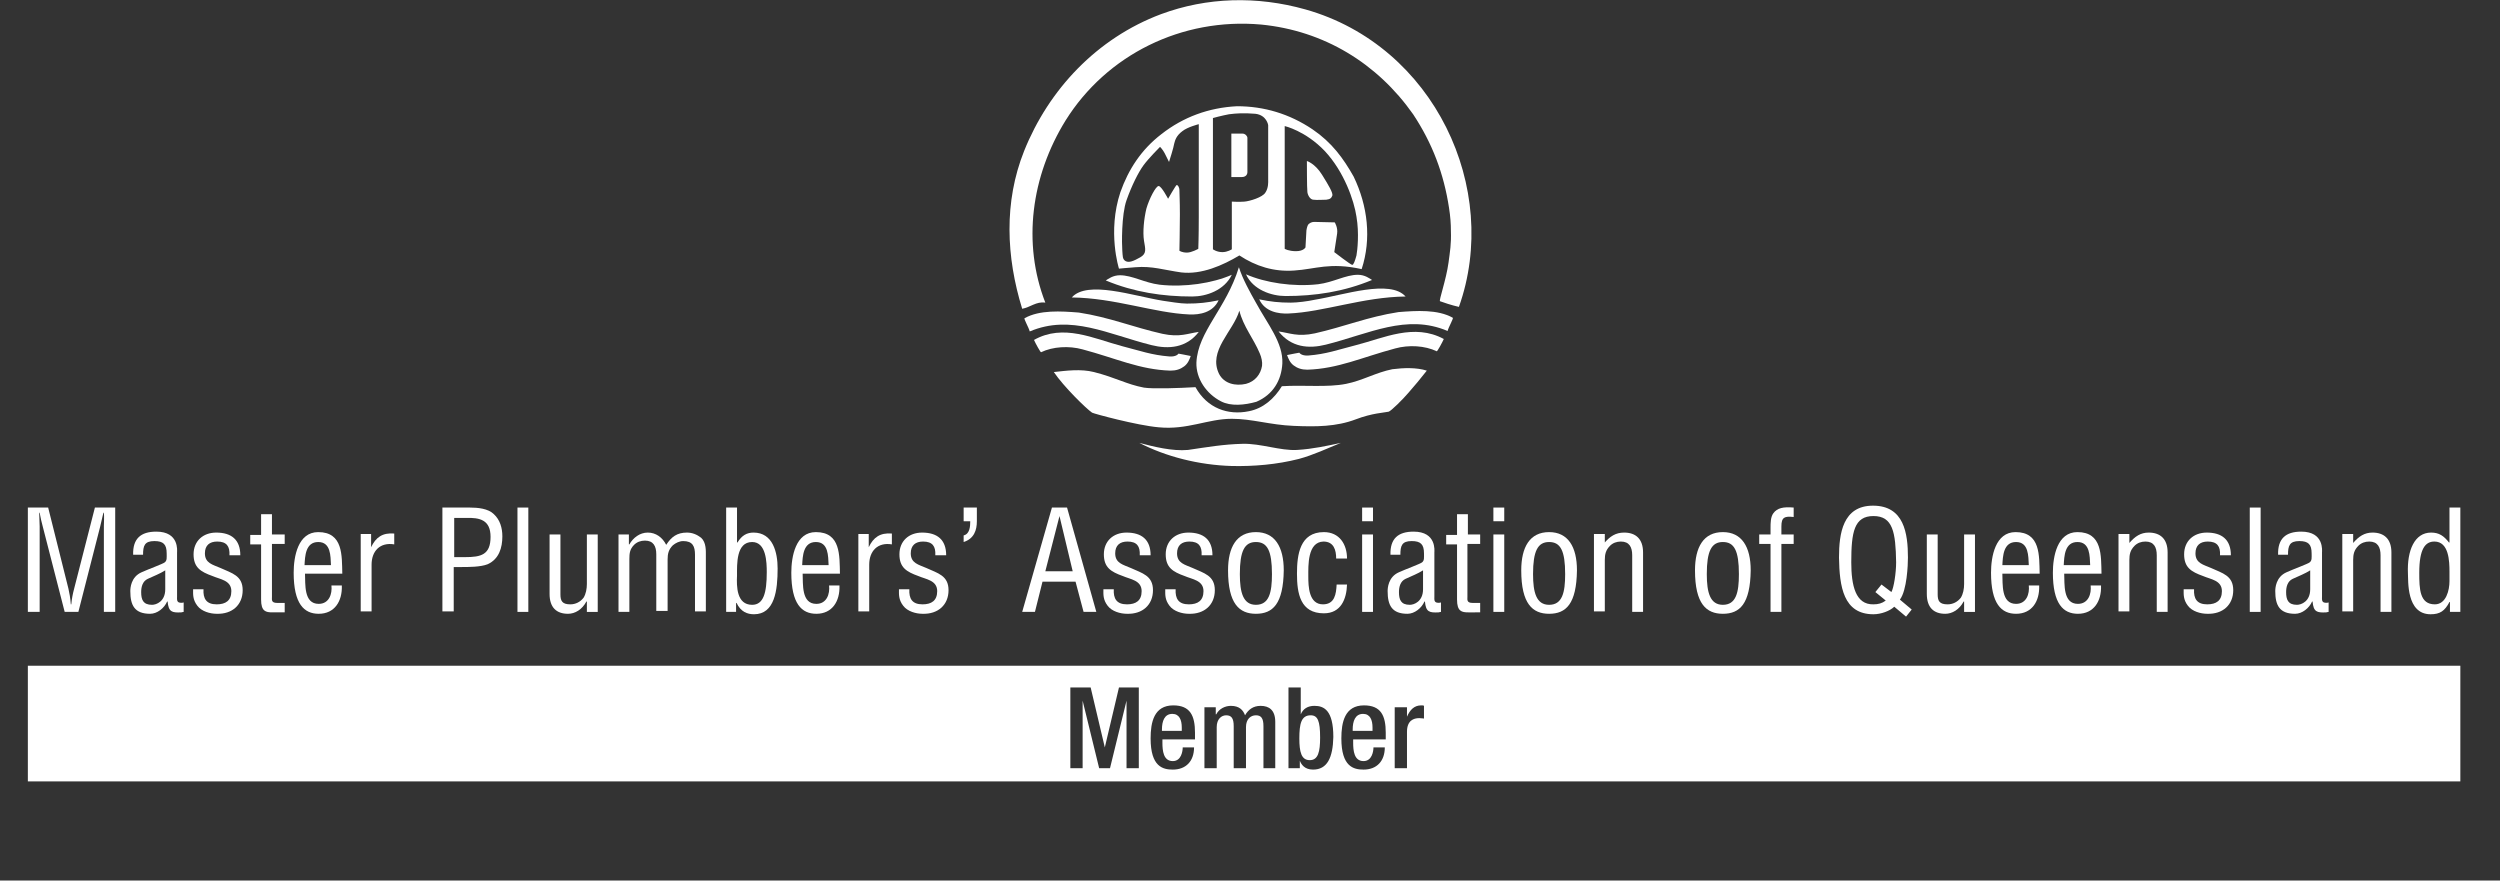 <?xml version="1.0" encoding="UTF-8"?>
<!-- Generator: Adobe Illustrator 27.7.0, SVG Export Plug-In . SVG Version: 6.00 Build 0)  -->
<svg xmlns="http://www.w3.org/2000/svg" xmlns:xlink="http://www.w3.org/1999/xlink" version="1.1" id="Layer_1" x="0px" y="0px" viewBox="0 0 529.5 186.5" style="enable-background:new 0 0 529.5 186.5;" xml:space="preserve">
<rect x="0" y="0" width="529.5" height="186.5" fill="#333333" stroke="none"/>
<style type="text/css">
	.st0{fill:#FFFFFF;}
</style>
<path class="st0" d="M298.3,83.2c-1.1,1.3-3.7,3.9-4.2,4c-0.9,0.2-3.5,0.3-6.9,1.6c-4.2,1.6-8.5,1.6-13.2,1.4  c-5-0.2-8.8-1.5-13.1-1.5c-5.1,0-9.4,2.4-15.5,1.8c-4.6-0.4-13.8-2.9-14.1-3.1c-1.3-0.9-6-5.5-8.1-8.6c2.7-0.3,5.7-0.7,8.5,0  c4.7,1.2,6.9,2.6,10.6,3.3c1.9,0.3,7.6,0.1,10.9-0.1c2.5,4.5,6.9,6,11.3,5.1c3.1-0.6,5.4-2.7,7-5.3c4.6-0.3,9.6,0.3,13.6-0.5  c3.5-0.7,6.3-2.4,9.8-3.1c2.4-0.3,5.1-0.4,7.3,0.3C300.8,80.3,299.6,81.7,298.3,83.2"></path>
<path class="st0" d="M237.6,73.3c3.9,1,6.3,1.9,10.1,2.2c1.5,0.1,1.9-0.6,1.9-0.6s1.7,0.3,2.6,0.5c-0.3,0.8-0.6,1.6-1.4,2.2  c-0.8,0.6-1.7,0.9-2.9,0.9c-6.5-0.2-11.5-2.6-18.6-4.5c-2.9-0.8-6.3-0.6-8.8,0.6c-0.1,0.1-1.2-1.9-1.5-2.6  C225.2,68.5,231.6,71.7,237.6,73.3"></path>
<path class="st0" d="M243.9,73.1c-9.2-2.3-17.1-6.6-25.8-2.9c-0.2-0.8-1.3-2.7-1.1-2.8c3.2-1.8,7.7-1.5,11.5-1.2  c6.5,1,11.5,3.1,17.7,4.5c3.7,0.8,5.4-0.1,7.7-0.4C251.3,73.7,247.5,74,243.9,73.1"></path>
<path class="st0" d="M251.4,64.3c2.5,0,4.3-0.2,6.7-0.7c-1.2,2.6-4,3.1-6.2,3c-7.4-0.3-15.8-3.5-24.9-3.6c3.3-3.7,13.1-0.3,19.3,0.7  C247.7,63.9,250,64.3,251.4,64.3"></path>
<path class="st0" d="M252.5,62.8c-6.2,0-12.3-0.9-18.3-3.4c0.5-0.3,1.5-1.1,3-1.1c2.6,0,5.2,1.6,8.4,2c5.3,0.6,11.2-0.3,15.3-2.1  C259.3,61.5,255.5,62.8,252.5,62.8"></path>
<path class="st0" d="M287.2,73.1c-3.9,1-6.3,1.9-10.1,2.2c-1.5,0.1-1.9-0.6-1.9-0.6s-1.7,0.3-2.6,0.5c0.3,0.8,0.6,1.6,1.4,2.2  c0.8,0.6,1.7,0.9,2.9,0.9c6.5-0.2,11.5-2.6,18.6-4.5c2.9-0.8,6.3-0.6,8.8,0.6c0.1,0.1,1.2-1.9,1.5-2.6  C299.5,68.4,293.1,71.6,287.2,73.1"></path>
<path class="st0" d="M280.8,73c9.2-2.3,17.1-6.6,25.8-2.9c0.2-0.8,1.3-2.7,1.1-2.8c-3.2-1.8-7.7-1.5-11.5-1.2  c-6.5,1-11.5,3.1-17.7,4.5c-3.7,0.8-5.4-0.1-7.7-0.4C273.5,73.6,277.2,73.9,280.8,73"></path>
<path class="st0" d="M273.4,64.1c-2.5,0-4.3-0.2-6.7-0.7c1.2,2.6,4,3.1,6.2,3c7.4-0.3,15.8-3.5,24.8-3.6c-3.3-3.7-13.1-0.3-19.3,0.7  C277.1,63.8,274.7,64.1,273.4,64.1"></path>
<path class="st0" d="M272.3,62.7c6.2,0,12.3-0.9,18.3-3.4c-0.5-0.3-1.5-1.1-3-1.1c-2.6,0-5.2,1.6-8.4,2c-5.3,0.6-11.2-0.3-15.3-2.1  C265.4,61.4,269.3,62.7,272.3,62.7"></path>
<path class="st0" d="M260.9,98.7c-7-0.2-14-2-19.6-4.9c3,0.8,7,1.8,10.3,1.5c4.1-0.6,7.5-1.2,11.6-1.3c3.8-0.1,8,1.5,11.5,1.3  c3.4-0.2,6.5-0.9,9.3-1.5c-2.7,1.1-5.9,2.6-8.9,3.4C270.4,98.4,265.5,98.8,260.9,98.7"></path>
<path class="st0" d="M266,64.1c-1.3-2.3-2.8-5-3.6-7.5c-2.7,8.8-8.7,13.6-9,20.2c-0.1,3.4,2.1,6.6,5.2,8.2c2.1,1.1,5,0.8,7.5,0.1  c3.5-1.5,5.3-4.5,5.5-8.1C271.8,72.6,268.5,68.7,266,64.1z M267.3,77.5c-0.3,1.8-1.5,3.3-3.4,3.8c-2.2,0.5-4.6,0-5.7-2.1  c-2.4-4.9,3-9,4.3-13.4c0.8,3.3,3,5.9,4.3,9C267.2,75.7,267.4,76.7,267.3,77.5z"></path>
<path class="st0" d="M216.9,32c5.2-13,15.4-23.9,29-29c9.7-3.6,20.3-3.9,30.6-1c27.3,7.7,41.4,38,32.5,63c-1.4-0.3-3.5-1-4-1.2  c-0.3-0.1,1.3-4.5,1.8-8.2c0.3-2.3,0.6-3.9,0.5-6.7c0-1.5-0.1-3-0.4-4.9c-1.1-7.2-3.5-13.6-7.6-19.8c-7.6-10.8-18.9-17.7-32.2-19  c-16.8-1.5-32.7,6.4-41.4,20.3c-7.3,11.8-9.2,26-4.3,38.6c-1.9-0.3-3.2,1-4.9,1.3C213.1,54.4,212.6,42.8,216.9,32"></path>
<path class="st0" d="M260.8,28.3v9.2h2.2c1,0,1.2-0.7,1.2-1v-7.3c0-0.4-0.5-0.9-1-0.9C262.7,28.3,260.8,28.3,260.8,28.3"></path>
<path class="st0" d="M287.3,54.1c-0.3,1.1-0.6,2-0.9,2c-0.3,0-3.8-2.7-3.8-2.7s0.5-3.2,0.6-3.9c0.2-1.3-0.5-2.4-0.5-2.4  s-3.9-0.1-4.4-0.1c-0.5,0-1.1,0.3-1.3,0.7c-0.2,0.4-0.3,1.1-0.3,1.1l-0.2,3.6c0,0-0.4,0.8-2,0.8c-1.6,0-2.4-0.5-2.4-0.5V26.7  c0,0,4.4,1,8.5,5.3c4.1,4.4,6.2,10.5,6.7,13.9C287.9,49.4,287.5,53,287.3,54.1 M268,40.8c-0.6,1-3.3,1.8-4.4,1.9  c-1.1,0.1-2.7,0-2.7,0v10.1c0,0-0.9,0.6-2,0.6c-1.2,0-2-0.6-2-0.6V25c0,0,1.8-0.5,3.4-0.8c1.6-0.2,3.1-0.3,5.6-0.1  c2.4,0.3,2.7,2.4,2.7,2.4v11.7C268.6,38.4,268.7,39.8,268,40.8 M253.9,46c0,4.2-0.1,6.7-0.1,6.7s-1.4,0.8-2.4,0.8  c-1.1,0-1.6-0.4-1.6-0.4s0.1-4.8,0.1-7.7c0-2.9-0.1-4.4-0.1-5.1c0-0.7-0.4-1.2-0.6-1.1c-0.2,0.1-1.8,2.9-1.8,2.9s-1.4-2.7-2-2.7  c-0.6,0-2,2.7-2.6,4.8c-0.5,2.1-0.8,4.9-0.5,6.8c0.3,1.8,0.6,2.7-0.8,3.5c-1.4,0.8-2.4,1.2-3.1,0.8c-0.7-0.4-0.6-1.1-0.7-2.3  c-0.1-1.2-0.2-7.5,0.9-10.6c1.1-3.1,2.5-5.9,3.6-7.4c1.1-1.5,3.5-3.9,3.5-3.9s0.6,0.6,1,1.4c0.4,0.8,0.9,1.8,0.9,1.8s1-3.1,1.1-3.9  c0.2-0.8,0.5-1.7,1.7-2.6c1.1-0.9,3.5-1.5,3.5-1.5V46z M286.7,37.4c-2.2-3.9-4.6-7.2-8.7-10c-4.9-3.3-10.3-4.9-16-4.9  c-6,0.3-11.4,2.3-16,5.9c-4.3,3.3-7,7.5-8.7,12.3c-2.8,8.4-0.3,16.2-0.3,16.2s2-0.2,3.5-0.3c3.5-0.3,6.1,0.6,9.7,1.1  c4.3,0.5,8.8-1.5,12.3-3.6c3.5,2.3,7.3,3.5,11.6,3.2c4.6-0.3,7.5-1.8,14.3-0.3C290.5,50.6,289.7,43.6,286.7,37.4"></path>
<path class="st0" d="M276.8,34.1c0,0,1.7,0.5,3.2,2.9c1.5,2.4,2.3,3.8,2.2,4.4c-0.2,0.5-0.4,0.8-1.3,0.9c-0.9,0-1.9,0.1-2.7,0  c-0.8,0-1.3-1.2-1.3-1.7C276.8,40,276.8,34.1,276.8,34.1"></path>
<path class="st0" d="M20.1,107.5h4.3v22.1h-2.4v-18.2c0-0.9,0.1-1.9,0-2.8h-0.1c-0.3,1.3-0.5,2.1-0.7,3l-4.6,18h-2.9L9,111.3  c-0.2-0.8-0.4-1.5-0.6-2.7H8.3c0,0.9,0.1,1.9,0.1,2.9v18.1H5.9v-22.1h4.3l4.3,17.2c0.2,0.9,0.4,1.9,0.5,3.3h0.1  c0.1-1.1,0.3-2.2,0.6-3.3L20.1,107.5z"></path>
<path class="st0" d="M35,120.8c-1.1,0.7-2.4,1.2-3.7,1.8c-1.1,0.5-1.4,1.7-1.4,2.8c0,1.6,0.4,2.7,2.3,2.7c0.9,0,2.8-0.7,2.8-3.3  V120.8z M38.9,129.6c-0.2,0-0.4,0.1-0.5,0.1c-2,0.1-2.7-0.1-2.9-2.3h-0.1c-0.6,1.4-2.1,2.6-3.6,2.6c-3.3,0-4.2-1.8-4.2-4.8  c0-0.6,0.1-3,2.4-4c1.3-0.6,4.6-1.8,4.9-2.1c0.5-0.4,0.4-1,0.4-1.9c0-1.9-0.7-2.6-2.6-2.6c-2.1,0-2.4,1-2.4,2.9h-2.1  c-0.1-3.4,1.6-4.9,4.9-4.9c4.9,0,4.4,4.1,4.4,4.4v9.4c0,0.4-0.1,1,0.4,1.2c0.3,0.1,0.7,0.1,1,0V129.6z"></path>
<path class="st0" d="M48.6,117.6c0.1-1.9-0.6-2.9-2.6-2.9c-1.6,0-2.6,0.8-2.6,2.5c0,2.1,1.7,2.4,3.3,3.1c2.4,1.1,4.7,1.6,4.7,4.7  c0,3.1-2.2,5.1-5.5,5c-1.4,0-3.2-0.5-4.1-1.7c-1-1.3-0.9-2.4-0.9-3.5h2.2c-0.1,2,0.6,3.2,2.8,3.2c1.9,0,3.1-0.8,3.1-2.8  c0-2.3-2.4-2.5-4-3.2c-2.5-0.9-4-1.8-4-4.6c0-2.8,2-4.6,4.8-4.6c3.2,0,5.1,1.5,5.1,4.8H48.6z"></path>
<path class="st0" d="M57.6,113.2h2.7v2h-2.7v11.2c0,0.6-0.2,1.3,1.1,1.3h1.6v2h-2.6c-1.4,0-2.4-0.2-2.4-2.7v-11.7H53v-2h2.3v-4.4  h2.3V113.2z"></path>
<path class="st0" d="M70.1,119.7c-0.1-1.9,0-4.9-2.7-4.9s-2.8,3-2.9,4.9H70.1z M72.4,124.1c0.1,3.2-1.5,5.9-4.9,5.9  c-3.1,0-5.3-2.1-5.3-8.7c0-3.4,0.9-8.6,5.2-8.6c5.3,0,5,5,5.1,8.8h-7.9c0.1,2.2-0.3,6.4,2.9,6.4c2.2,0,2.9-2.1,2.7-3.9H72.4z"></path>
<path class="st0" d="M78.6,115.9L78.6,115.9c1-2.1,2.4-3.1,4.9-2.9v2.3c-3-0.5-4.8,1.4-4.8,4.3v9.9h-2.3v-16.4h2.2V115.9z"></path>
<path class="st0" d="M96.1,118h2.4c3.4,0,5.4-0.5,5.4-4.3c0-3.6-2.3-4.1-5.2-4h-2.5V118z M93.7,129.6v-22.1h5.8  c1.7,0,3.9,0.2,5.1,1.4c1.3,1.2,1.8,2.9,1.8,4.7c0,2.4-0.7,4.8-3.1,5.9c-1.5,0.6-4,0.6-5.7,0.6h-1.5v9.4H93.7z"></path>
<rect x="109.6" y="107.5" class="st0" width="2.3" height="22.1"></rect>
<g>
	<path class="st0" d="M124.2,127.4L124.2,127.4c-0.9,1.7-2.4,2.6-3.9,2.6c-2.4,0-3.9-1.3-3.9-4.2v-12.6h2.3v12.7   c0,1.4,0.4,2.1,2.1,2.1c1.1,0,2.1-0.5,2.8-1.4c0.5-0.8,0.7-1.9,0.7-2.9v-10.5h2.3v16.4h-2.3V127.4z"></path>
	<path class="st0" d="M133.3,129.6H131v-16.4h2.2v2.1h0.1c0.8-1.4,2.2-2.5,3.9-2.5c1.7,0,3.1,1,3.9,2.6c1.1-1.7,2.3-2.6,4.4-2.6   c1.1,0,2.1,0.4,3,1.1c1.1,1,1,2.8,1,3.8v11.8h-2.3v-12c0-1.8-0.5-2.9-2.5-2.9c-0.8,0-1.6,0.4-2.2,0.9c-0.9,0.9-1.1,1.8-1.1,3v10.9   H139v-12c0-1.7-0.6-2.9-2.4-2.9c-0.9,0-1.7,0.3-2.3,0.9c-0.9,0.9-1,1.8-1,3V129.6z"></path>
	<path class="st0" d="M159.3,128.1c2.4,0,3.1-2.5,3.1-6.9c0-2.1-0.1-6.4-3.1-6.4c-3.4,0-3.2,4.7-3.2,7.1   C156,124.2,156,128.1,159.3,128.1 M155.9,129.6h-2.1v-22.1h2.3v7.4h0.1c0.9-1.5,2-2.1,3.4-2.1c4.1,0,5.1,4.2,5.1,7.6   c0,4.6-0.6,9.7-5,9.7c-1.4,0-2.8-0.5-3.7-2.4h-0.1V129.6z"></path>
	<path class="st0" d="M175.5,119.7c-0.1-1.9,0-4.9-2.7-4.9c-2.7,0-2.8,3-2.9,4.9H175.5z M177.8,124.1c0.1,3.2-1.5,5.9-4.9,5.9   c-3.1,0-5.3-2.1-5.3-8.7c0-3.4,0.9-8.6,5.2-8.6c5.3,0,5,5,5.1,8.8H170c0.1,2.2-0.3,6.4,2.9,6.4c2.2,0,2.9-2.1,2.7-3.9H177.8z"></path>
	<path class="st0" d="M184,115.9L184,115.9c1-2.1,2.4-3.1,4.9-2.9v2.3c-3-0.5-4.8,1.4-4.8,4.3v9.9h-2.3v-16.4h2.2V115.9z"></path>
	<path class="st0" d="M198.1,117.6c0.1-1.9-0.6-2.9-2.6-2.9c-1.6,0-2.6,0.8-2.6,2.5c0,2.1,1.7,2.4,3.3,3.1c2.4,1.1,4.7,1.6,4.7,4.7   c0,3.1-2.2,5.1-5.5,5c-1.4,0-3.2-0.5-4.1-1.7c-1-1.3-0.9-2.4-0.9-3.5h2.2c-0.1,2,0.6,3.2,2.8,3.2c1.9,0,3.1-0.8,3.1-2.8   c0-2.3-2.4-2.5-4-3.2c-2.5-0.9-4-1.8-4-4.6c0-2.8,2-4.6,4.8-4.6c3.2,0,5.1,1.5,5.1,4.8H198.1z"></path>
	<path class="st0" d="M204.1,113.4c1.3-0.3,1.4-1.9,1.4-3h-1.4v-2.9h2.8v2.9c0,1.9-0.6,3.7-2.8,4.4V113.4z"></path>
</g>
<path class="st0" d="M224.4,109.3L224.4,109.3l-3,11.7h5.8L224.4,109.3z M222.8,107.5h3.2l6.2,22.1h-2.7l-1.7-6.4h-7l-1.6,6.4h-2.7  L222.8,107.5z"></path>
<g>
	<path class="st0" d="M241.4,117.6c0.1-1.9-0.6-2.9-2.6-2.9c-1.6,0-2.6,0.8-2.6,2.5c0,2.1,1.7,2.4,3.3,3.1c2.4,1.1,4.7,1.6,4.7,4.7   c0,3.1-2.2,5.1-5.5,5c-1.4,0-3.2-0.5-4.1-1.7c-1-1.3-0.9-2.4-0.9-3.5h2.2c-0.1,2,0.6,3.2,2.8,3.2c1.9,0,3.1-0.8,3.1-2.8   c0-2.3-2.4-2.5-4-3.2c-2.5-0.9-4-1.8-4-4.6c0-2.8,2-4.6,4.8-4.6c3.2,0,5.1,1.5,5.1,4.8H241.4z"></path>
	<path class="st0" d="M254.5,117.6c0.1-1.9-0.6-2.9-2.6-2.9c-1.6,0-2.6,0.8-2.6,2.5c0,2.1,1.7,2.4,3.3,3.1c2.4,1.1,4.7,1.6,4.7,4.7   c0,3.1-2.2,5.1-5.5,5c-1.4,0-3.2-0.5-4.1-1.7c-1-1.3-0.9-2.4-0.9-3.5h2.2c-0.1,2,0.6,3.2,2.8,3.2c1.9,0,3.1-0.8,3.1-2.8   c0-2.3-2.4-2.5-4-3.2c-2.5-0.9-4-1.8-4-4.6c0-2.8,2-4.6,4.8-4.6c3.2,0,5.1,1.5,5.1,4.8H254.5z"></path>
	<path class="st0" d="M266,114.8c-2.4,0-3.4,1.9-3.4,6.8c0,3.9,0.7,6.5,3.4,6.5c2.8,0,3.4-2.6,3.4-6.5   C269.4,116.6,268.4,114.8,266,114.8 M266,130c-3.5,0-5.9-2.1-5.9-9.2c0-4.9,1.8-8.1,5.9-8.1c4,0,5.9,3.1,5.9,8.1   C271.8,127.9,269.6,130,266,130"></path>
	<path class="st0" d="M277.1,122.1c0,2.1,0.1,5.9,3.1,5.9c2.5,0,2.8-2.2,2.9-4.2h2.2c-0.1,3.1-1.3,6.1-4.9,6.1c-5,0-5.7-4.2-5.7-8.4   c0-4,0.6-8.8,5.7-8.8c3.3,0,4.9,2.6,4.9,5.6H283c0-1.8-0.5-3.6-2.7-3.6C276.9,114.8,277.1,119.8,277.1,122.1"></path>
</g>
<path class="st0" d="M288.5,113.2h2.3v16.4h-2.3V113.2z M288.5,107.5h2.3v2.9h-2.3V107.5z"></path>
<g>
	<path class="st0" d="M301.4,120.8c-1.1,0.7-2.4,1.2-3.7,1.8c-1.1,0.5-1.4,1.7-1.4,2.8c0,1.6,0.4,2.7,2.3,2.7c0.9,0,2.8-0.7,2.8-3.3   V120.8z M305.2,129.6c-0.2,0-0.4,0.1-0.5,0.1c-2,0.1-2.7-0.1-2.9-2.3h-0.1c-0.6,1.4-2.1,2.6-3.6,2.6c-3.3,0-4.2-1.8-4.2-4.8   c0-0.6,0.1-3,2.4-4c1.3-0.6,4.6-1.8,4.9-2.1c0.5-0.4,0.4-1,0.4-1.9c0-1.9-0.7-2.6-2.6-2.6c-2.1,0-2.4,1-2.4,2.9h-2.1   c-0.1-3.4,1.6-4.9,4.9-4.9c4.9,0,4.4,4.1,4.4,4.4v9.4c0,0.4-0.1,1,0.4,1.2c0.3,0.1,0.7,0.1,1,0V129.6z"></path>
	<path class="st0" d="M310.8,113.2h2.7v2h-2.7v11.2c0,0.6-0.2,1.3,1.1,1.3h1.6v2H311c-1.4,0-2.4-0.2-2.4-2.7v-11.7h-2.3v-2h2.3v-4.4   h2.3V113.2z"></path>
</g>
<path class="st0" d="M316.3,113.2h2.3v16.4h-2.3V113.2z M316.3,107.5h2.3v2.9h-2.3V107.5z"></path>
<g>
	<path class="st0" d="M328.1,114.8c-2.4,0-3.4,1.9-3.4,6.8c0,3.9,0.7,6.5,3.4,6.5c2.8,0,3.4-2.6,3.4-6.5   C331.5,116.6,330.5,114.8,328.1,114.8 M328.1,130c-3.5,0-5.9-2.1-5.9-9.2c0-4.9,1.8-8.1,5.9-8.1c4,0,5.9,3.1,5.9,8.1   C333.9,127.9,331.7,130,328.1,130"></path>
	<path class="st0" d="M339.8,115L339.8,115c1.2-1.4,2.4-2.2,4.2-2.2c2.4,0,4,1.3,4,4.2v12.6h-2.3v-12c0-1.7-0.6-2.9-2.4-2.9   c-0.9,0-1.7,0.3-2.3,0.9c-0.9,0.9-1.1,1.8-1.1,3v10.9h-2.3v-16.4h2.3V115z"></path>
	<path class="st0" d="M364.9,114.8c-2.4,0-3.4,1.9-3.4,6.8c0,3.9,0.7,6.5,3.4,6.5c2.8,0,3.4-2.6,3.4-6.5   C368.3,116.6,367.3,114.8,364.9,114.8 M364.9,130c-3.5,0-5.9-2.1-5.9-9.2c0-4.9,1.8-8.1,5.9-8.1c4,0,5.9,3.1,5.9,8.1   C370.7,127.9,368.5,130,364.9,130"></path>
	<path class="st0" d="M375,115.2h-2.4v-2h2.4v-1.4c0-1,0-2.3,0.6-3.1c0.8-1.1,2.1-1.4,4.3-1.2v2c-1.9-0.2-2.6,0-2.6,2v1.7h2.6v2   h-2.6v14.4H375V115.2z"></path>
	<path class="st0" d="M397.2,125.4l1.3-1.6l2.1,1.6c0.5-0.9,1-4,1-6.3c-0.1-6.4-0.7-9.8-4.8-9.8c-4.1,0-4.7,3.4-4.7,9.8   c0,4.9,0.9,9,4.7,8.9c1,0,1.8-0.2,2.6-0.8L397.2,125.4z M404.9,129.1l-1.2,1.5l-2.5-2.1c-0.9,0.9-2.8,1.6-4.4,1.6   c-6.4,0-7.2-5.9-7.3-12c0-5.1,0.8-11,7.2-11c6.6,0,7.4,5.9,7.4,11c0,1.5-0.2,6.9-1.7,8.9L404.9,129.1z"></path>
	<path class="st0" d="M415.9,127.4L415.9,127.4c-0.9,1.7-2.4,2.6-3.9,2.6c-2.4,0-3.9-1.3-3.9-4.2v-12.6h2.3v12.7   c0,1.4,0.4,2.1,2.1,2.1c1.1,0,2.1-0.5,2.8-1.4c0.5-0.8,0.7-1.9,0.7-2.9v-10.5h2.3v16.4h-2.3V127.4z"></path>
	<path class="st0" d="M429.7,119.7c-0.1-1.9,0-4.9-2.7-4.9c-2.7,0-2.8,3-2.9,4.9H429.7z M431.9,124.1c0.1,3.2-1.5,5.9-4.9,5.9   c-3.1,0-5.3-2.1-5.3-8.7c0-3.4,0.9-8.6,5.2-8.6c5.3,0,5,5,5.1,8.8h-7.9c0.1,2.2-0.3,6.4,2.9,6.4c2.2,0,2.9-2.1,2.7-3.9H431.9z"></path>
	<path class="st0" d="M442.7,119.7c-0.1-1.9,0-4.9-2.7-4.9c-2.7,0-2.8,3-2.9,4.9H442.7z M445,124.1c0.1,3.2-1.5,5.9-4.9,5.9   c-3.1,0-5.3-2.1-5.3-8.7c0-3.4,0.9-8.6,5.2-8.6c5.3,0,5,5,5.1,8.8h-7.9c0.1,2.2-0.3,6.4,2.9,6.4c2.2,0,2.9-2.1,2.7-3.9H445z"></path>
	<path class="st0" d="M451,115L451,115c1.2-1.4,2.4-2.2,4.1-2.2c2.4,0,4,1.3,4,4.2v12.6h-2.3v-12c0-1.7-0.6-2.9-2.4-2.9   c-0.9,0-1.7,0.3-2.3,0.9c-0.9,0.9-1.1,1.8-1.1,3v10.9h-2.3v-16.4h2.3V115z"></path>
	<path class="st0" d="M470.2,117.6c0.1-1.9-0.6-2.9-2.6-2.9c-1.6,0-2.6,0.8-2.6,2.5c0,2.1,1.7,2.4,3.3,3.1c2.4,1.1,4.7,1.6,4.7,4.7   c0,3.1-2.2,5.1-5.5,5c-1.4,0-3.2-0.5-4.1-1.7c-1-1.3-0.9-2.4-0.9-3.5h2.2c-0.1,2,0.6,3.2,2.8,3.2c1.9,0,3.1-0.8,3.1-2.8   c0-2.3-2.4-2.5-4-3.2c-2.5-0.9-4-1.8-4-4.6c0-2.8,2-4.6,4.8-4.6c3.2,0,5.1,1.5,5.1,4.8H470.2z"></path>
</g>
<rect x="476.5" y="107.5" class="st0" width="2.3" height="22.1"></rect>
<g>
	<path class="st0" d="M489.3,120.8c-1.1,0.7-2.4,1.2-3.7,1.8c-1.1,0.5-1.4,1.7-1.4,2.8c0,1.6,0.4,2.7,2.3,2.7c0.9,0,2.8-0.7,2.8-3.3   V120.8z M493.2,129.6c-0.2,0-0.4,0.1-0.5,0.1c-2,0.1-2.7-0.1-2.9-2.3h-0.1c-0.6,1.4-2.1,2.6-3.6,2.6c-3.3,0-4.2-1.8-4.2-4.8   c0-0.6,0.1-3,2.4-4c1.3-0.6,4.6-1.8,4.9-2.1c0.5-0.4,0.4-1,0.4-1.9c0-1.9-0.7-2.6-2.6-2.6c-2.1,0-2.4,1-2.4,2.9h-2.1   c-0.1-3.4,1.6-4.9,4.9-4.9c4.9,0,4.4,4.1,4.4,4.4v9.4c0,0.4-0.1,1,0.4,1.2c0.3,0.1,0.7,0.1,1,0V129.6z"></path>
	<path class="st0" d="M498.4,115L498.4,115c1.2-1.4,2.4-2.2,4.1-2.2c2.4,0,4,1.3,4,4.2v12.6h-2.3v-12c0-1.7-0.6-2.9-2.4-2.9   c-0.9,0-1.7,0.3-2.3,0.9c-0.9,0.9-1.1,1.8-1.1,3v10.9h-2.3v-16.4h2.3V115z"></path>
	<path class="st0" d="M518.8,121.1c0-2.2-0.1-6.4-3.2-6.4c-1.9,0-3.2,1.5-3.2,6.6c0,3.5,0.1,6.7,3.3,6.7c2.4,0,3.1-3,3.1-4.9V121.1z    M518.8,107.5h2.3v22.1h-2.2v-2.1h-0.1c-1,1.9-2,2.6-4,2.6c-5.2,0-4.7-7.2-4.8-8.7c-0.2-4.8,1.4-8.6,4.9-8.6c1.7,0,2.7,0.7,3.8,2.1   h0.1V107.5z"></path>
</g>
<g>
	<path class="st0" d="M248.3,151.2c-1.7,0-2.2,1.6-2.2,3.3v0.3h4.2v-0.7C250.3,152.5,249.8,151.2,248.3,151.2z"></path>
	<path class="st0" d="M288.7,151.2c-1.7,0-2.2,1.6-2.2,3.3v0.3h4.2v-0.7C290.7,152.5,290.2,151.2,288.7,151.2z"></path>
	<path class="st0" d="M277.6,151.5c-2,0-2.4,1.8-2.4,4.9c0,2.8,0.4,4.6,2.2,4.6c1.8,0,2.2-1.8,2.2-4.8   C279.6,152.7,279.1,151.5,277.6,151.5z"></path>
	<path class="st0" d="M5.9,141v24.5h515.2V141H5.9z M241.2,162.7h-2.6v-14.3h0l-3.5,14.3h-2.3l-3.5-14.3h0v14.3h-2.6v-17.1h4.3   l3,12.7h0l3-12.7h4.2V162.7z M252.9,156.6h-6.7v0.7c0,1.7,0.2,3.9,2.2,3.9c1.8,0,2.1-2.1,2.1-2.9h2.4c0,2.9-1.7,4.7-4.5,4.7   c-2.1,0-4.7-0.6-4.7-6.6c0-3.4,0.7-7,4.8-7c3.6,0,4.6,2.2,4.6,5.8V156.6z M270.2,162.7h-2.6v-8.9c0-1.7-0.5-2.3-1.6-2.3   c-1.1,0-2.1,0.8-2.1,2.5v8.7h-2.6v-8.9c0-1.7-0.5-2.3-1.6-2.3c-1,0-2,0.8-2,2.5v8.7h-2.6v-12.9h2.4v1.5h0.1   c0.6-1.2,1.9-1.8,3.1-1.8c1.8,0,2.6,0.9,3,2c0.7-1.2,1.7-2,3.3-2c1.8,0,3.1,0.9,3.1,3.4V162.7z M278.1,163c-1.8,0-2.5-1.1-2.8-1.9   h0v1.6h-2.4v-17.1h2.6v5.7h0c0.5-1.2,1.5-1.8,2.9-1.8c2,0,4,0.9,4,6.6C282.3,160.5,281.1,163,278.1,163z M293.3,156.6h-6.7v0.7   c0,1.7,0.2,3.9,2.2,3.9c1.8,0,2.1-2.1,2.1-2.9h2.4c0,2.9-1.7,4.7-4.5,4.7c-2.1,0-4.7-0.6-4.7-6.6c0-3.4,0.7-7,4.8-7   c3.6,0,4.6,2.2,4.6,5.8V156.6z M301.7,152.2c-0.2,0-0.6-0.1-1.1-0.1c-1.2,0-2.6,0.5-2.6,2.9v7.7h-2.6v-12.9h2.6v2h0   c0.6-1.4,1.5-2.4,3-2.4c0.3,0,0.5,0,0.6,0.1V152.2z"></path>
</g>
</svg>
